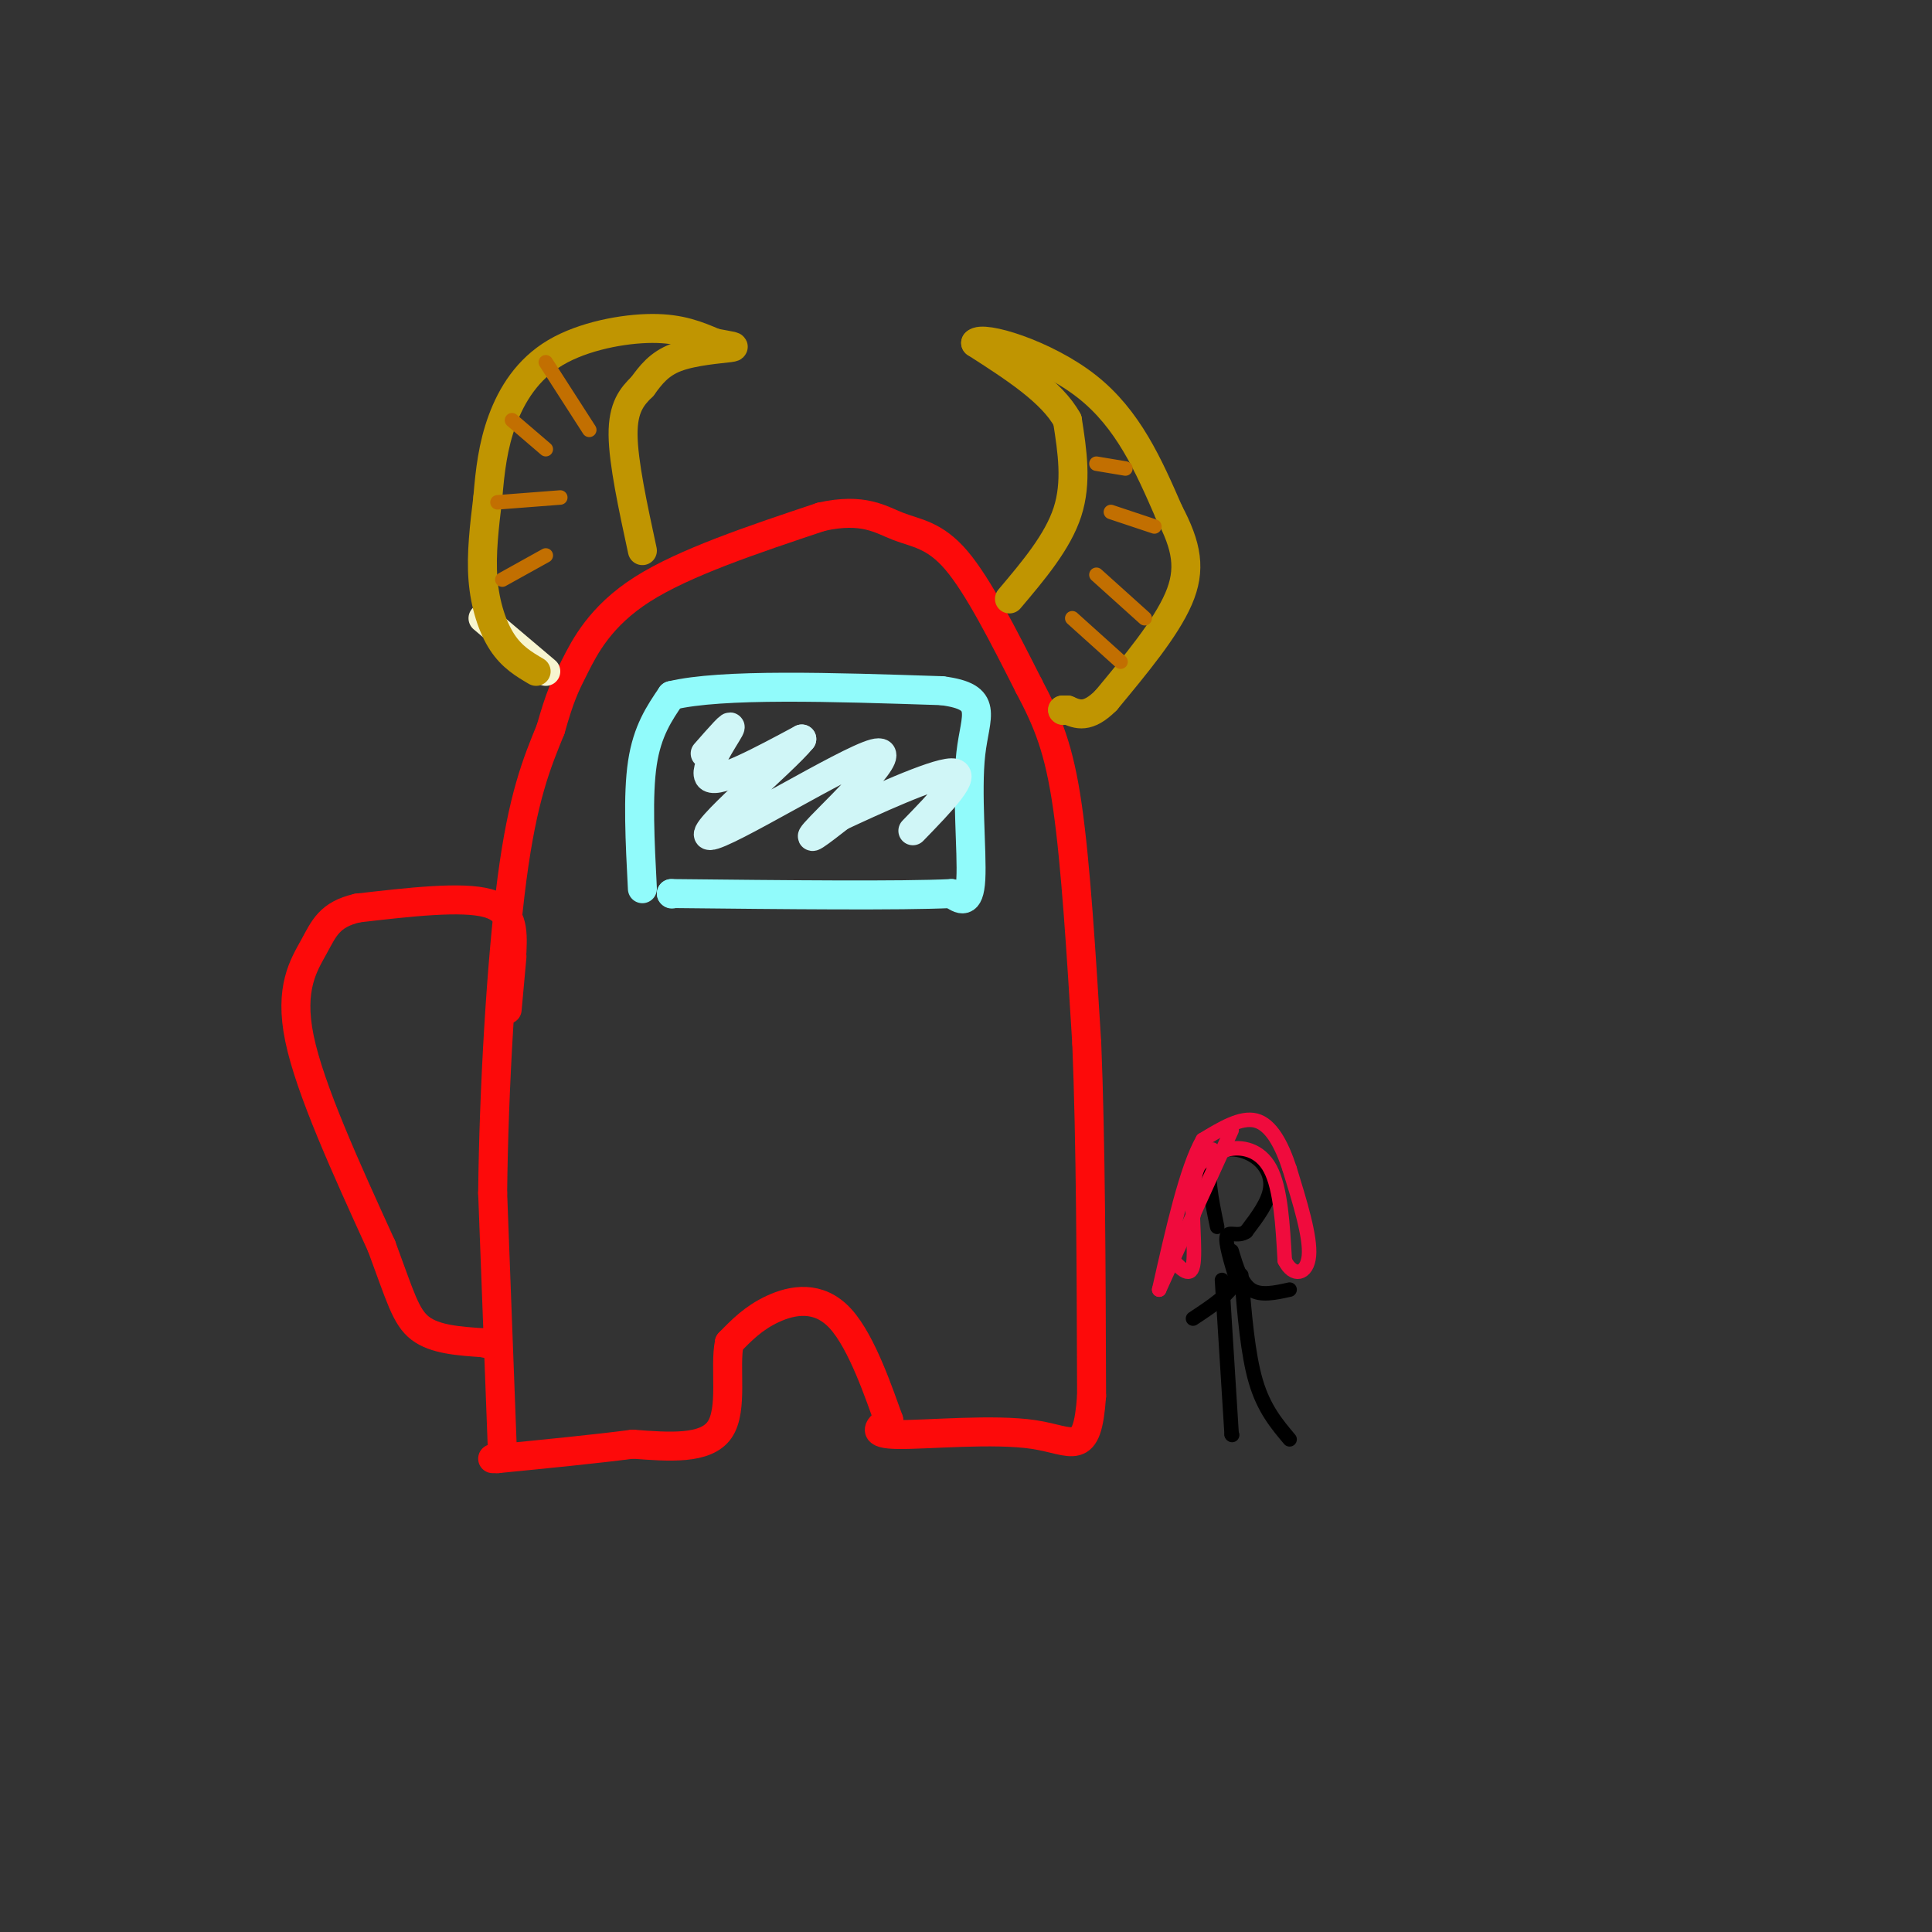<svg viewBox='0 0 400 400' version='1.1' xmlns='http://www.w3.org/2000/svg' xmlns:xlink='http://www.w3.org/1999/xlink'><rect x="0" y="0" width="400" height="400" fill="#333333" stroke="none"/><g fill='none' stroke='rgb(253,10,10)' stroke-width='6' stroke-linecap='round' stroke-linejoin='round'><path d='M104,300c0.000,0.000 -2.000,-53.000 -2,-53'/><path d='M102,247c0.222,-21.311 1.778,-48.089 4,-65c2.222,-16.911 5.111,-23.956 8,-31'/><path d='M114,151c1.976,-6.964 2.917,-8.875 5,-13c2.083,-4.125 5.310,-10.464 14,-16c8.690,-5.536 22.845,-10.268 37,-15'/><path d='M170,107c8.810,-1.976 12.333,0.583 16,2c3.667,1.417 7.476,1.690 12,7c4.524,5.310 9.762,15.655 15,26'/><path d='M213,142c3.933,7.422 6.267,12.978 8,25c1.733,12.022 2.867,30.511 4,49'/><path d='M225,216c0.833,20.333 0.917,46.667 1,73'/><path d='M226,289c-0.917,13.071 -3.708,9.250 -12,8c-8.292,-1.250 -22.083,0.071 -28,0c-5.917,-0.071 -3.958,-1.536 -2,-3'/><path d='M184,294c-1.845,-5.012 -5.458,-16.042 -10,-21c-4.542,-4.958 -10.012,-3.845 -14,-2c-3.988,1.845 -6.494,4.423 -9,7'/><path d='M151,278c-1.044,4.956 0.844,13.844 -2,18c-2.844,4.156 -10.422,3.578 -18,3'/><path d='M131,299c-7.667,1.000 -17.833,2.000 -28,3'/><path d='M103,302c0.000,0.000 -1.000,0.000 -1,0'/><path d='M105,209c0.000,0.000 1.000,-11.000 1,-11'/><path d='M106,197c0.167,-4.250 0.333,-8.500 -5,-10c-5.333,-1.500 -16.167,-0.250 -27,1'/><path d='M74,188c-5.833,1.345 -6.917,4.208 -9,8c-2.083,3.792 -5.167,8.512 -3,19c2.167,10.488 9.583,26.744 17,43'/><path d='M79,258c3.844,10.333 4.956,14.667 8,17c3.044,2.333 8.022,2.667 13,3'/><path d='M100,278c2.167,0.500 1.083,0.250 0,0'/></g>
<g fill='none' stroke='rgb(145,251,251)' stroke-width='6' stroke-linecap='round' stroke-linejoin='round'><path d='M133,184c-0.500,-9.667 -1.000,-19.333 0,-26c1.000,-6.667 3.500,-10.333 6,-14'/><path d='M139,144c10.333,-2.500 33.167,-1.750 56,-1'/><path d='M195,143c9.976,1.274 6.917,4.958 6,13c-0.917,8.042 0.310,20.440 0,26c-0.310,5.560 -2.155,4.280 -4,3'/><path d='M197,185c-10.333,0.500 -34.167,0.250 -58,0'/><path d='M139,185c0.000,0.000 0.100,0.100 0.1,0.1'/></g>
<g fill='none' stroke='rgb(247,245,208)' stroke-width='6' stroke-linecap='round' stroke-linejoin='round'><path d='M113,139c0.000,0.000 -13.000,-11.000 -13,-11'/></g>
<g fill='none' stroke='rgb(192,149,1)' stroke-width='6' stroke-linecap='round' stroke-linejoin='round'><path d='M111,139c-2.489,-1.467 -4.978,-2.933 -7,-6c-2.022,-3.067 -3.578,-7.733 -4,-13c-0.422,-5.267 0.289,-11.133 1,-17'/><path d='M101,103c0.445,-5.494 1.057,-10.730 3,-16c1.943,-5.270 5.215,-10.573 11,-14c5.785,-3.427 14.081,-4.979 20,-5c5.919,-0.021 9.459,1.490 13,3'/><path d='M148,71c3.262,0.643 4.917,0.750 3,1c-1.917,0.250 -7.405,0.643 -11,2c-3.595,1.357 -5.298,3.679 -7,6'/><path d='M133,80c-2.156,2.089 -4.044,4.311 -4,10c0.044,5.689 2.022,14.844 4,24'/><path d='M209,124c5.000,-5.917 10.000,-11.833 12,-18c2.000,-6.167 1.000,-12.583 0,-19'/><path d='M221,87c-3.167,-5.833 -11.083,-10.917 -19,-16'/><path d='M202,71c1.400,-1.644 14.400,2.244 23,9c8.600,6.756 12.800,16.378 17,26'/><path d='M242,106c3.756,7.111 4.644,11.889 2,18c-2.644,6.111 -8.822,13.556 -15,21'/><path d='M229,145c-3.833,3.833 -5.917,2.917 -8,2'/><path d='M221,147c0.000,0.000 -1.000,0.000 -1,0'/><path d='M220,147c0.000,0.000 0.100,0.100 0.1,0.1'/></g>
<g fill='none' stroke='rgb(208,246,247)' stroke-width='6' stroke-linecap='round' stroke-linejoin='round'><path d='M146,156c2.978,-3.400 5.956,-6.800 5,-5c-0.956,1.800 -5.844,8.800 -4,10c1.844,1.200 10.422,-3.400 19,-8'/><path d='M166,153c-3.612,4.568 -22.144,19.987 -19,20c3.144,0.013 27.962,-15.381 34,-17c6.038,-1.619 -6.703,10.537 -11,15c-4.297,4.463 -0.148,1.231 4,-2'/><path d='M174,169c6.089,-2.844 19.311,-8.956 23,-9c3.689,-0.044 -2.156,5.978 -8,12'/></g>
<g fill='none' stroke='rgb(194,111,1)' stroke-width='3' stroke-linecap='round' stroke-linejoin='round'><path d='M113,75c0.000,0.000 9.000,14.000 9,14'/><path d='M106,87c0.000,0.000 7.000,6.000 7,6'/><path d='M103,104c0.000,0.000 13.000,-1.000 13,-1'/><path d='M104,120c0.000,0.000 9.000,-5.000 9,-5'/><path d='M227,96c0.000,0.000 6.000,1.000 6,1'/><path d='M230,106c0.000,0.000 9.000,3.000 9,3'/><path d='M227,119c0.000,0.000 10.000,9.000 10,9'/><path d='M222,128c0.000,0.000 10.000,9.000 10,9'/></g>
<g fill='none' stroke='rgb(0,0,0)' stroke-width='3' stroke-linecap='round' stroke-linejoin='round'><path d='M252,254c-1.179,-5.649 -2.357,-11.298 -1,-14c1.357,-2.702 5.250,-2.458 8,-1c2.750,1.458 4.357,4.131 4,7c-0.357,2.869 -2.679,5.935 -5,9'/><path d='M258,255c-1.756,1.222 -3.644,-0.222 -4,1c-0.356,1.222 0.822,5.111 2,9'/><path d='M256,265c-1.167,2.833 -5.083,5.417 -9,8'/><path d='M255,259c1.000,3.333 2.000,6.667 4,8c2.000,1.333 5.000,0.667 8,0'/><path d='M253,265c0.000,0.000 2.000,32.000 2,32'/><path d='M255,297c0.000,0.000 0.100,0.100 0.1,0.1'/><path d='M257,264c0.667,8.167 1.333,16.333 3,22c1.667,5.667 4.333,8.833 7,12'/></g>
<g fill='none' stroke='rgb(240,11,61)' stroke-width='3' stroke-linecap='round' stroke-linejoin='round'><path d='M251,238c-1.800,1.556 -3.600,3.111 -4,8c-0.400,4.889 0.600,13.111 0,16c-0.600,2.889 -2.800,0.444 -5,-2'/><path d='M242,260c0.440,-1.643 4.042,-4.750 5,-8c0.958,-3.250 -0.726,-6.643 0,-9c0.726,-2.357 3.863,-3.679 7,-5'/><path d='M254,238c2.956,-0.733 6.844,-0.067 9,4c2.156,4.067 2.578,11.533 3,19'/><path d='M266,261c1.756,3.533 4.644,2.867 5,-1c0.356,-3.867 -1.822,-10.933 -4,-18'/><path d='M267,242c-1.689,-5.200 -3.911,-9.200 -7,-10c-3.089,-0.800 -7.044,1.600 -11,4'/><path d='M249,236c-3.333,5.833 -6.167,18.417 -9,31'/><path d='M240,267c0.000,0.000 15.000,-33.000 15,-33'/></g>
</svg>